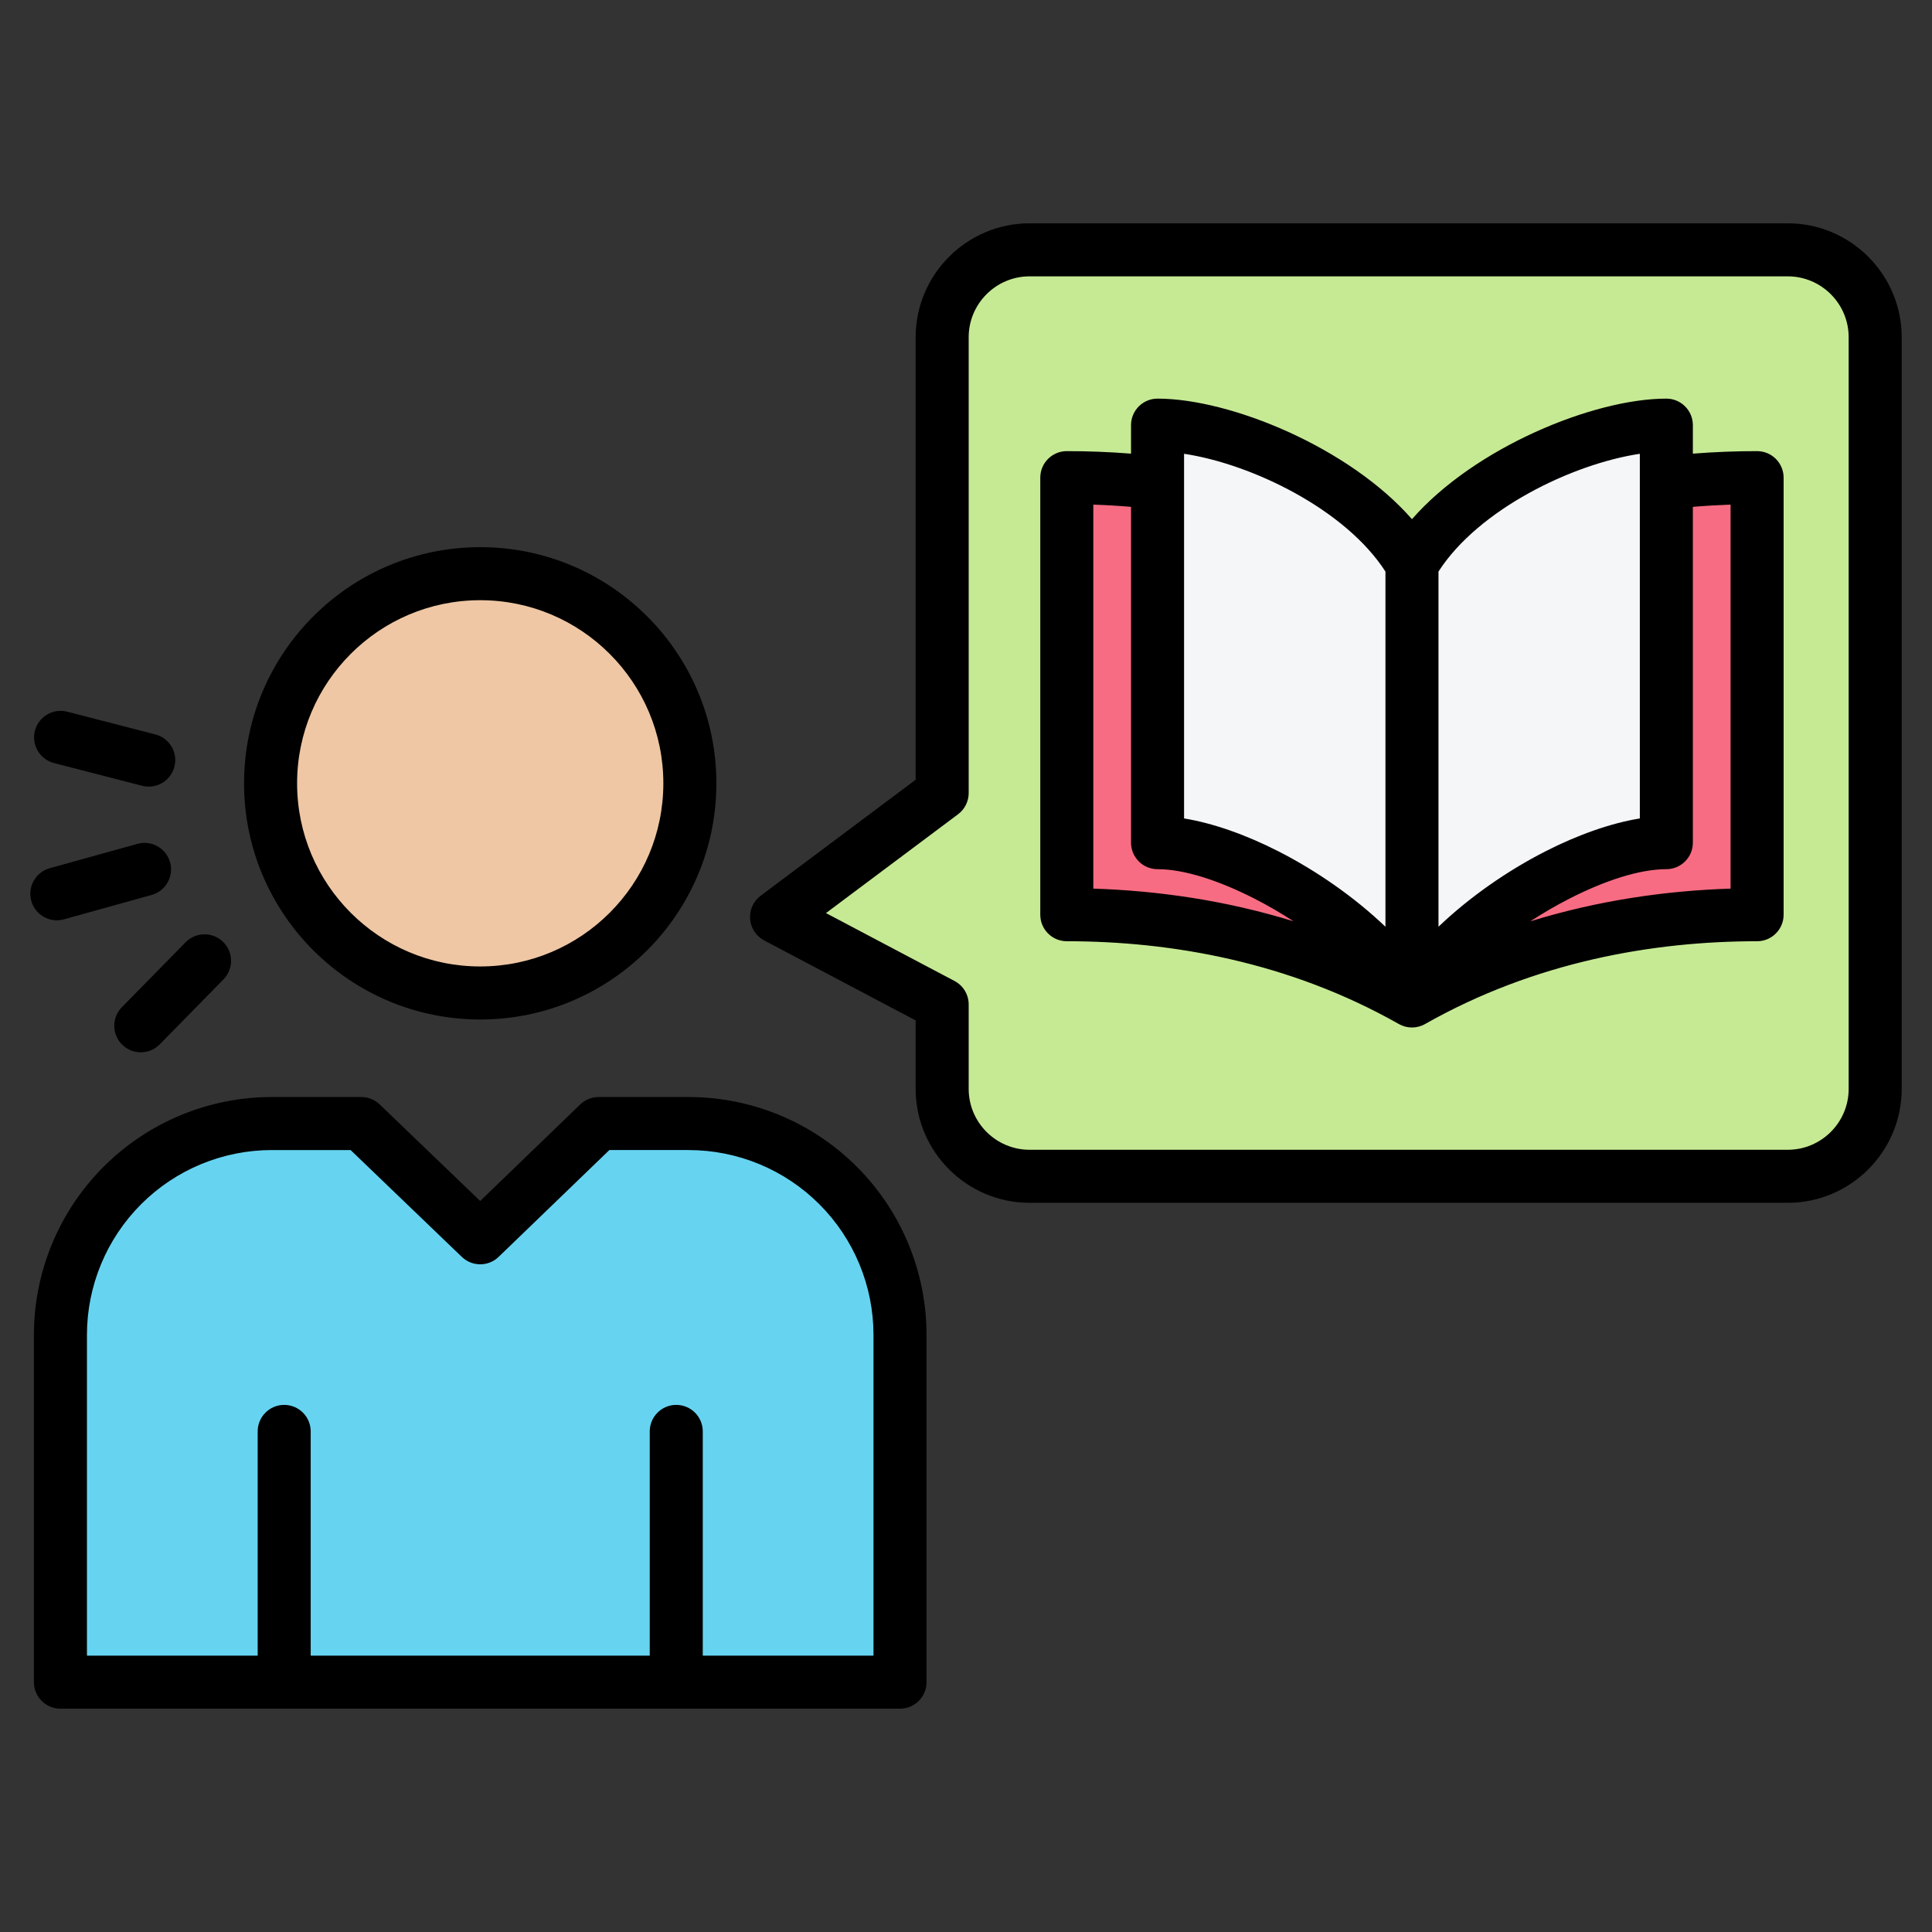 <svg clip-rule="evenodd" fill-rule="evenodd" stroke-linejoin="round" stroke-miterlimit="2" viewBox="0 0 510 510" xmlns="http://www.w3.org/2000/svg"><rect x="0" y="0" width="510" height="510" fill="#333333" stroke="none"/><path d="m248.745 209.288-43.721 32.712 43.721 23.091v22.3c0 12.698 10.366 23.064 23.064 23.064h200.164c12.699 0 23.065-10.366 23.065-23.064v-198.432c0-12.698-10.366-23.064-23.065-23.064h-200.164c-12.698 0-23.064 10.366-23.064 23.064z" fill="#c6ea94"/><path d="m158.065 296.53h23.734c14.804 0 29.002 5.881 39.47 16.349s16.349 24.665 16.349 39.47v91.643h-221.63v-91.643c0-14.805 5.881-29.002 16.349-39.47s24.666-16.349 39.47-16.349h23.604l31.392 30.16z" fill="#66d4f1"/><circle cx="126.803" cy="206.723" fill="#efc7a4" r="55.341"/><path d="m372.762 264.179c-30.121-17.078-62.491-22.771-91.116-22.771v-115.377c28.625 0 60.994 5.768 91.115 22.835 30.121-17.067 62.492-22.835 91.107-22.835v115.377c-28.615 0-60.985 5.693-91.106 22.771z" fill="#f76c82"/><path d="m372.761 264.179c-12.376-21.432-47.057-36.794-67.159-36.794v-115.214c20.102 0 54.783 15.263 67.159 36.695 12.368-21.432 47.048-36.695 67.15-36.695v115.214c-20.102 0-54.782 15.362-67.15 36.794z" fill="#f4f6f8"/><path d="m237.581 451.049h-221.63c-3.866 0-7-3.134-7-7v-91.644c0-16.661 6.619-32.639 18.4-44.42 11.78-11.78 27.759-18.399 44.419-18.399h23.604c1.808 0 3.546.7 4.85 1.952l26.532 25.492 26.412-25.482c1.305-1.258 3.047-1.962 4.86-1.962h23.734c16.661 0 32.639 6.619 44.42 18.399 11.78 11.781 18.399 27.759 18.399 44.42v91.644c0 3.866-3.134 7-7 7zm-52.067-14h45.067v-84.644c0-12.948-5.144-25.365-14.299-34.52s-21.572-14.299-34.52-14.299h-20.907l-29.229 28.198c-2.708 2.613-6.996 2.617-9.71.01l-29.36-28.208h-20.786c-12.947 0-25.365 5.144-34.52 14.299s-14.299 21.572-14.299 34.52v84.644h45.067v-59.194c0-3.864 3.137-7 7-7 3.864 0 7 3.136 7 7v59.194h89.496v-59.194c0-3.864 3.136-7 7-7 3.863 0 7 3.136 7 7zm56.194-231.209v-116.824c0-16.553 13.512-30.065 30.064-30.065h200.164c16.553 0 30.065 13.512 30.065 30.065v198.431c0 16.553-13.512 30.065-30.065 30.065h-200.164c-16.552 0-30.064-13.512-30.064-30.065v-18.08l-39.99-21.121c-2.122-1.121-3.522-3.251-3.709-5.643-.188-2.392.863-4.714 2.785-6.152zm11.193 9.109s-34.862 26.084-34.862 26.084l33.938 17.925c2.295 1.212 3.731 3.594 3.731 6.19v22.299c0 8.845 7.22 16.065 16.064 16.065h200.164c8.845 0 16.065-7.22 16.065-16.065v-198.431c0-8.845-7.22-16.065-16.065-16.065h-200.164c-8.844 0-16.064 7.22-16.064 16.065v120.329c0 2.206-1.04 4.283-2.807 5.604zm116.371 55.376c-28.976-16.429-60.126-21.86-87.663-21.86-3.866 0-7-3.134-7-7v-115.377c0-3.866 3.134-7 7-7 5.53 0 11.196.208 16.956.662v-7.523c0-3.866 3.134-7 7-7 19.221 0 50.594 12.897 67.158 31.822 16.557-18.925 47.93-31.822 67.151-31.822 3.866 0 7 3.134 7 7v7.524c5.761-.455 11.427-.663 16.957-.663 3.866 0 7 3.134 7 7v115.377c0 3.866-3.134 7-7 7-27.527 0-58.678 5.431-87.654 21.86-1.053.597-2.241.911-3.452.911s-2.399-.314-3.453-.911zm-70.707-136.528c-3.355-.284-6.677-.477-9.956-.59v101.369c16.921.537 34.903 3.075 52.863 8.63-3.374-2.202-6.854-4.216-10.33-5.991-9.218-4.705-18.412-7.773-25.577-7.773-3.866 0-7-3.134-7-7zm148.309 0v88.645c0 3.866-3.134 7-7 7-7.164 0-16.358 3.068-25.576 7.773-3.479 1.776-6.961 3.792-10.337 5.997 17.964-5.559 35.949-8.099 52.87-8.636v-101.369c-3.28.113-6.601.307-9.957.59zm-67.149 110.839c8.116-7.767 18.128-14.744 28.208-19.89 8.657-4.419 17.36-7.467 24.941-8.697v-96.257c-17.909 2.686-42.639 14.71-53.149 31.09zm-14-93.75c-10.516-16.382-35.249-28.408-53.16-31.094v96.257c7.582 1.23 16.285 4.278 24.942 8.697 10.083 5.147 20.099 12.127 28.218 19.896zm-348.849 91.795c-3.722 1.035-7.585-1.147-8.619-4.869-1.035-3.722 1.146-7.585 4.869-8.62l23.15-6.436c3.722-1.035 7.584 1.146 8.619 4.869 1.035 3.722-1.146 7.584-4.869 8.619zm25.285 33.008c-2.707 2.758-7.142 2.799-9.9.093-2.757-2.706-2.799-7.142-.093-9.899l16.831-17.15c2.706-2.757 7.142-2.799 9.899-.093s2.799 7.142.093 9.899zm-27.914-74.263c-3.741-.964-5.995-4.785-5.03-8.526s4.785-5.995 8.526-5.03l23.267 6.001c3.741.965 5.995 4.785 5.03 8.526-.964 3.741-4.785 5.995-8.526 5.03zm112.519-56.988c34.407 0 62.341 27.934 62.341 62.342 0 34.407-27.934 62.341-62.341 62.341s-62.341-27.934-62.341-62.341c0-34.408 27.934-62.342 62.341-62.342zm0 14c-26.68 0-48.341 21.661-48.341 48.342 0 26.68 21.661 48.341 48.341 48.341s48.341-21.661 48.341-48.341c0-26.681-21.661-48.342-48.341-48.342z"/></svg>